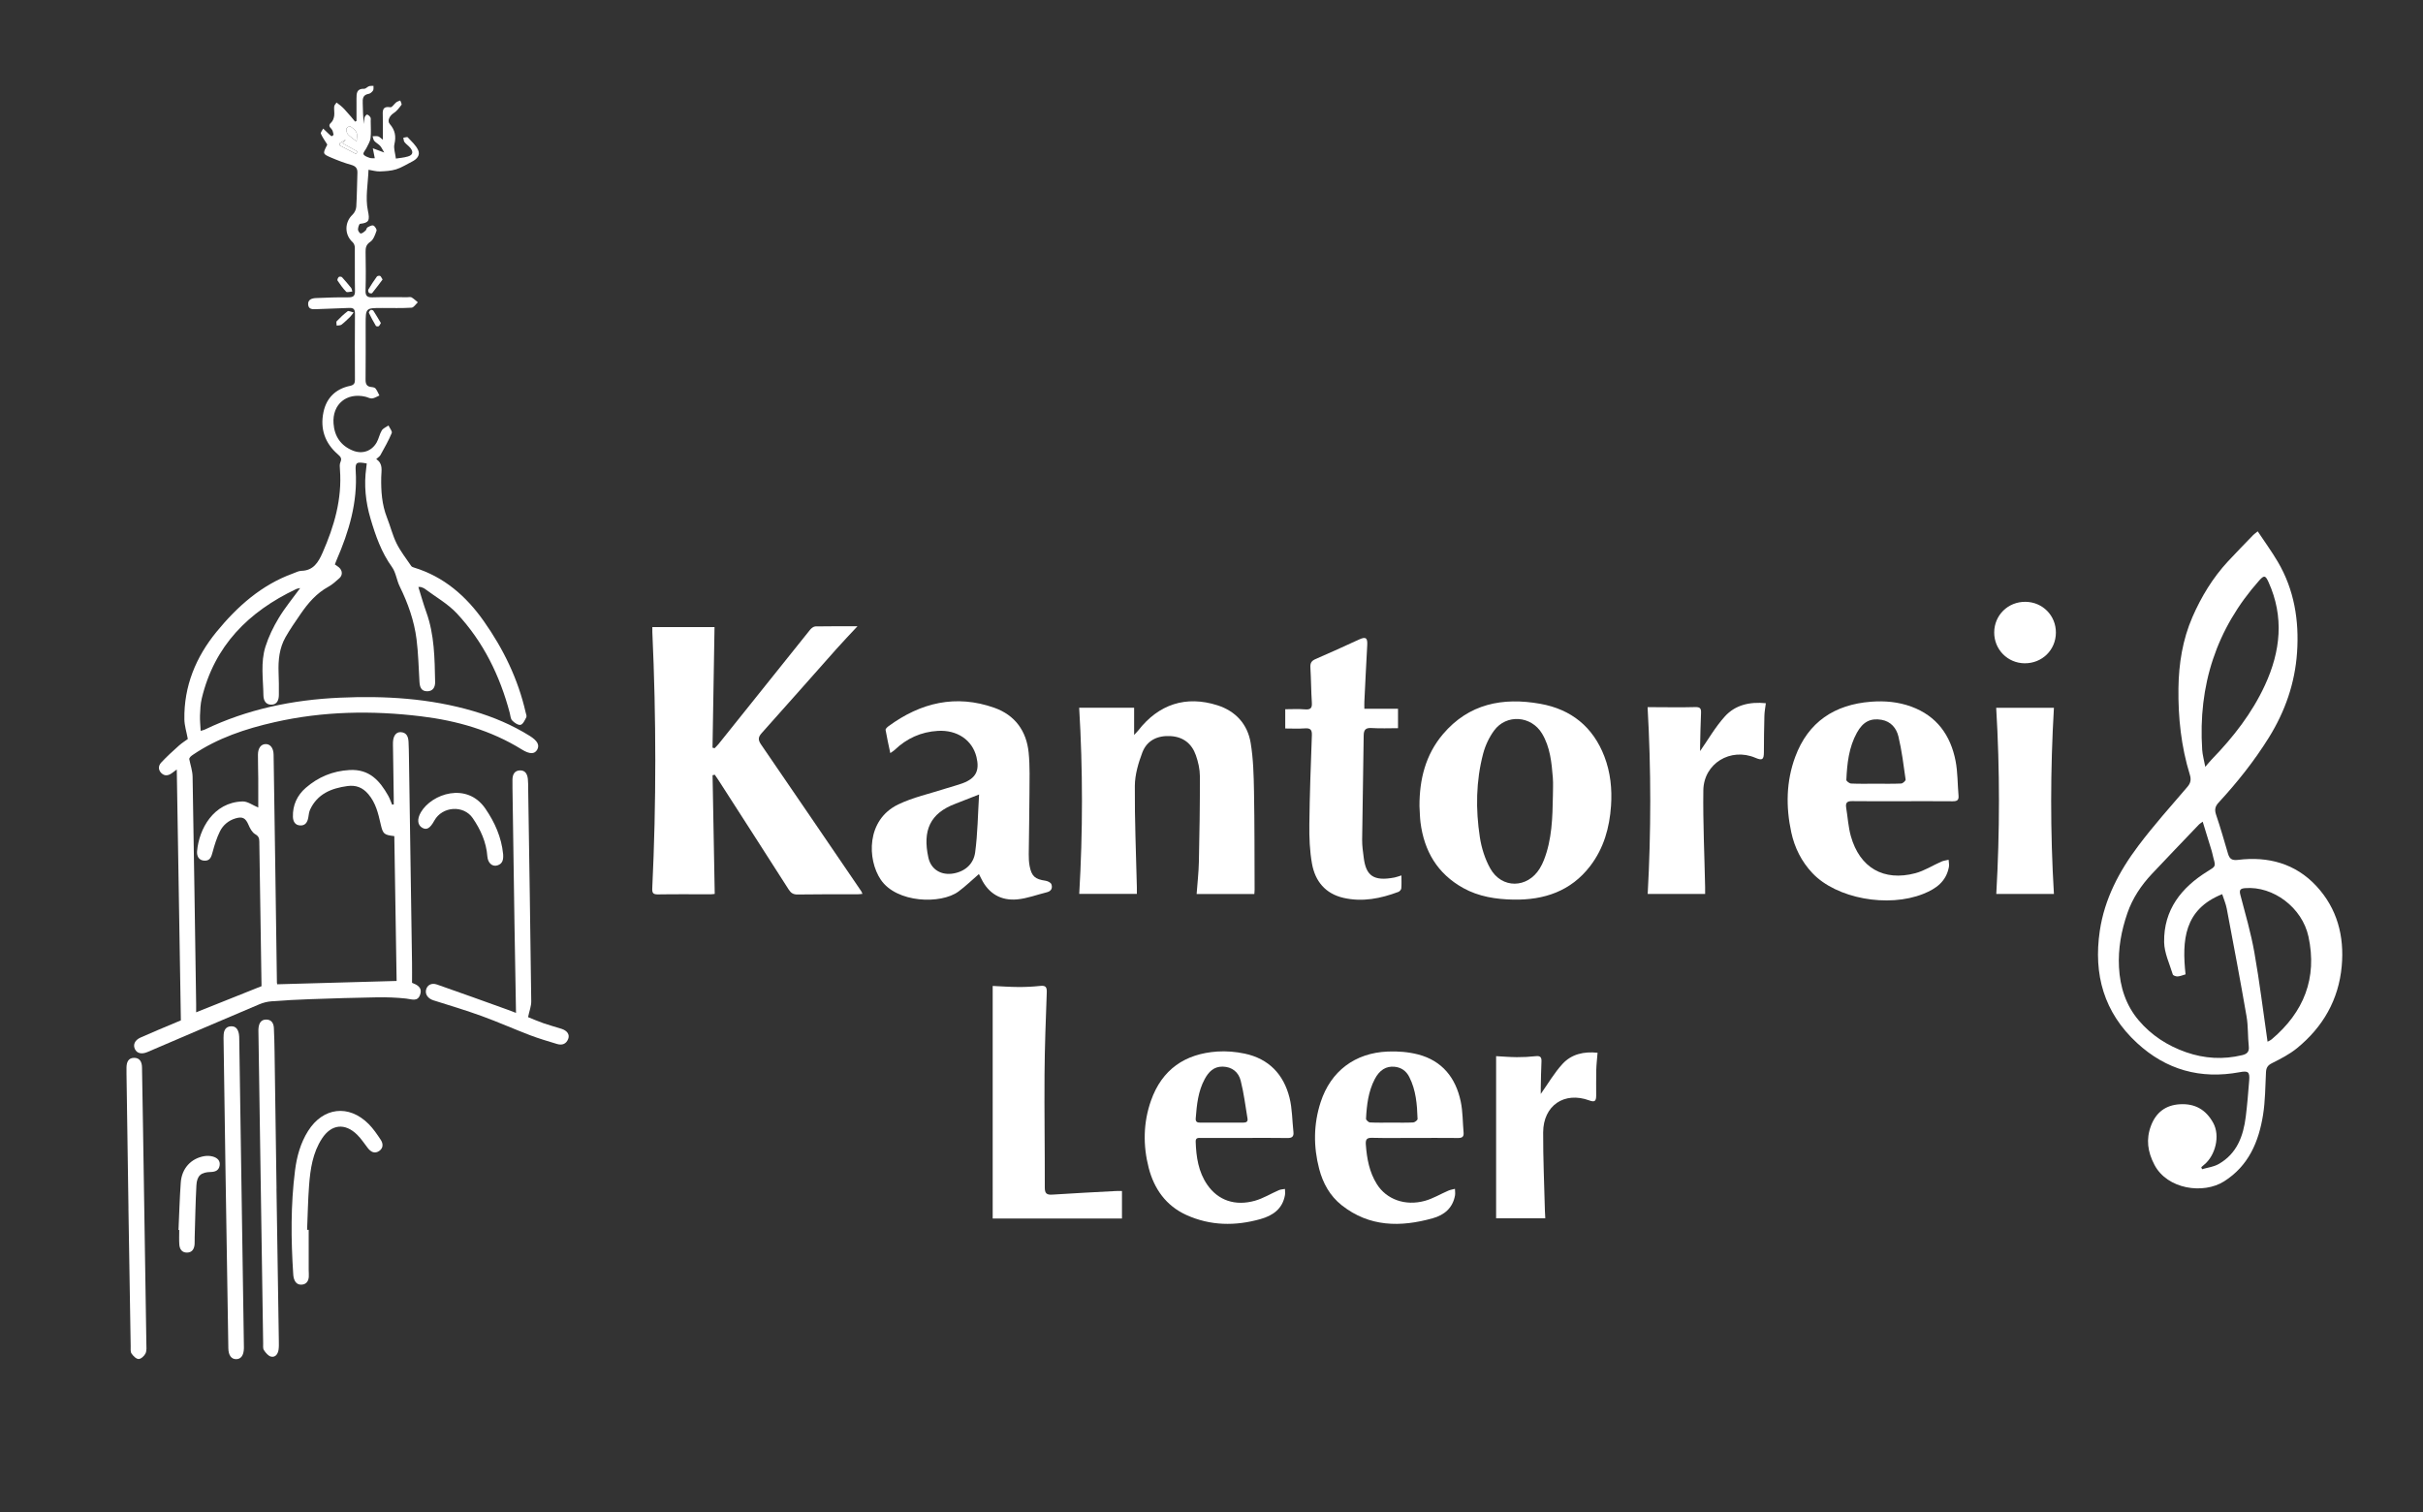 <?xml version="1.0" encoding="utf-8"?>
<!-- Generator: Adobe Illustrator 28.0.0, SVG Export Plug-In . SVG Version: 6.00 Build 0)  -->
<svg version="1.1" id="Layer_0_xA0_Bild_00000079485759684803789860000003922341573138695051_"
	 xmlns="http://www.w3.org/2000/svg" xmlns:xlink="http://www.w3.org/1999/xlink" x="0px" y="0px" viewBox="0 0 1929 1204"
	 style="enable-background:new 0 0 1929 1204;" xml:space="preserve">
<rect x="0" y="0" width="1929" height="1204" fill="#333333" stroke="none"/>
<style type="text/css">
	.st0{fill:#FFFFFF;}
</style>
<g>
	<g>
		<path class="st0" d="M205.61,642.85c0-7.52,0.04-15.3-0.01-23.09c-0.04-6.33-0.27-12.66-0.24-19c0.03-5.15,2.37-8.25,5.98-8.39
			c3.78-0.15,6.39,3.05,6.48,8.46c0.49,29.66,0.9,59.32,1.33,88.98c0.44,30.83,0.86,61.65,1.31,92.48c0.01,0.47,0.21,0.94,0.29,1.29
			c31.72-0.88,63.34-1.76,95.01-2.65c-0.61-38.26-1.23-76.83-1.84-115.3c-8.32-0.98-9.07-1.69-10.9-9.7
			c-1.93-8.44-3.85-16.71-9.78-23.7c-4.66-5.49-10-7.37-16.73-6.45c-12.75,1.74-23.83,6.23-29.66,18.81
			c-0.88,1.9-1.03,4.16-1.42,6.27c-0.67,3.63-2.28,6.47-6.43,6.27c-4.16-0.2-5.69-3.27-5.8-6.88c-0.29-9.24,3.44-17.16,10.17-23.01
			c9.88-8.58,21.4-13.49,34.91-14.23c15.77-0.87,23.99,8.43,30.77,20.41c1.27,2.25,2.09,4.76,3.12,7.15c0.43-0.05,0.87-0.1,1.3-0.15
			c0-1.7,0.02-3.39,0-5.09c-0.19-13.16-0.39-26.33-0.58-39.49c-0.02-1.67-0.1-3.34-0.03-5c0.22-5.16,2.58-8.24,6.31-7.97
			c4.73,0.34,5.86,3.81,6.07,7.75c0.21,3.99,0.27,7.99,0.33,11.99c0.83,54.66,1.65,109.31,2.45,163.97
			c0.08,5.12,0.01,10.25,0.01,15.83c3.71,1.47,8.37,3.42,6.5,9.24c-1.97,6.14-6.76,3.78-11.26,3.29c-7.58-0.82-15.27-1.1-22.9-0.98
			c-17.81,0.28-35.63,0.85-53.43,1.47c-10.31,0.36-20.61,0.92-30.89,1.71c-3.24,0.25-6.59,1.1-9.59,2.37
			c-29.72,12.58-59.39,25.3-89.06,38c-4.55,1.95-8.32,1.14-9.97-2.28c-1.66-3.45-0.2-7.15,4.39-9.22
			c9.41-4.24,18.98-8.12,28.49-12.15c1.65-0.7,3.31-1.39,3.69-1.55c-1.09-66.85-2.17-132.84-3.26-199.72
			c-1.88,1.4-2.88,2.17-3.9,2.9c-2.71,1.95-5.59,2.54-8.21,0.13c-2.81-2.6-2.67-6.01-0.31-8.54c4.41-4.74,9.22-9.12,14.05-13.43
			c2.58-2.3,5.57-4.16,7.16-5.33c-1.07-5.82-2.66-10.68-2.74-15.57c-0.44-26.51,9.13-49.65,25.65-69.83
			c16.54-20.2,35.74-37.3,60.87-46.41c2.19-0.79,4.42-2.04,6.65-2.08c9.62-0.2,13.55-6.96,16.79-14.3
			c9.3-21.1,15.67-42.85,13.9-66.3c-0.15-1.97-0.39-4.22,0.37-5.91c1.34-3,0.1-4.38-2.02-6.21c-10.39-8.94-14.25-20.45-11.46-33.69
			c2.37-11.27,9.72-18.44,21.09-20.83c3.22-0.68,3.97-2.06,3.95-5.02c-0.09-17.5-0.12-35,0.01-52.5c0.03-3.52-1.19-4.7-4.65-4.53
			c-8.64,0.44-17.3,0.55-25.94,0.97c-3.02,0.14-6.2,0.3-6.65-3.4c-0.51-4.24,2.96-5.29,6.25-5.43c8.48-0.37,16.98-0.66,25.47-0.58
			c3.95,0.04,5.65-0.86,5.55-5.23c-0.26-11.49,0-23-0.13-34.49c-0.02-1.43-0.72-3.27-1.76-4.2c-6.55-5.9-6.51-15.84-0.09-21.86
			c1.6-1.5,2.86-4.12,3-6.31c0.56-8.97,0.57-17.97,0.91-26.96c0.14-3.74-1.45-5.45-5.1-6.46c-5.42-1.5-10.73-3.56-15.91-5.77
			c-6.62-2.82-6.61-3.16-3.43-9.36c0.3-0.58,0.52-1.19,0.44-1.02c-1.97-3.22-3.91-5.79-5.1-8.66c-0.38-0.92,1.19-2.66,1.86-4.02
			c0.96,0.91,1.91,1.83,2.87,2.74c1.21,1.14,2.36,2.34,3.69,3.33c0.19,0.14,1.77-0.94,1.7-1.23c-0.36-1.57-0.64-3.46-1.67-4.52
			c-1.89-1.93-2.45-3.13-0.13-5.25c1.3-1.19,2.02-3.4,2.29-5.24c0.34-2.42-0.24-4.96,0-7.41c0.11-1.1,1.22-2.1,1.88-3.15
			c0.94,0.71,1.92,1.38,2.82,2.14c1.08,0.91,2.18,1.82,3.14,2.85c1.94,2.09,3.8,4.25,5.67,6.4c1.07,1.24,2.09,2.53,3.13,3.79
			c0.38-0.17,0.76-0.35,1.13-0.52c0-5.91,0.03-11.82-0.01-17.73c-0.03-4.26,0.13-8.14,6.12-7.9c1.25,0.05,2.5-1.56,3.87-2.04
			c1.08-0.37,2.35-0.18,3.53-0.24c-0.08,1.23,0.25,2.73-0.33,3.63c-0.76,1.18-2.15,2.46-3.45,2.68c-4.67,0.8-4.96,3.8-4.78,7.64
			c0.26,5.45,0.06,10.91,1.08,16.39c0.1-1.76-0.01-3.57,0.4-5.25c0.23-0.92,1.56-2.41,1.99-2.29c1.04,0.3,2.09,1.27,2.66,2.25
			c0.45,0.77,0.22,1.95,0.22,2.95c0.01,4.56,0.38,9.16-0.14,13.66c-0.3,2.61-1.96,5.08-3.12,7.56c-0.83,1.78-2.91,3.83-2.48,5.12
			c0.46,1.4,3.09,2.29,4.94,2.95c1.34,0.48,2.94,0.22,4.04,0.28c-0.53-2.71-1.04-5.31-1.56-7.91c2.47,0.92,4.93,1.83,9.09,3.38
			c-1.52-2.52-2.2-4.17-3.33-5.39c-1.34-1.44-3.26-2.35-4.55-3.82c-0.82-0.93-0.96-2.47-1.41-3.73c1.48-0.01,3.02-0.29,4.42,0.04
			c1.03,0.25,1.88,1.29,3.76,2.68c0-6.64,0.11-12.48-0.03-18.31c-0.1-4.36-0.72-8.58,6.14-7.53c1.28,0.19,2.93-2.65,4.55-3.9
			c0.92-0.7,2.14-1,3.22-1.48c0.36,1.18,1.41,2.86,0.97,3.45c-1.81,2.43-3.74,5.05-6.24,6.63c-3.02,1.9-5.4,5.97-3.11,8.6
			c4.26,4.89,5.18,9.84,3.73,16.1c-0.77,3.31,0.64,7.12,1.16,11.47c2.55-0.42,6.2-0.65,9.62-1.68c3.9-1.17,4.46-3.59,1.87-6.82
			c-1.34-1.67-3.27-2.87-4.6-4.55c-0.7-0.88-0.68-2.33-0.98-3.53c1.22-0.13,3.05-0.85,3.56-0.31c3,3.2,6.5,6.32,8.26,10.18
			c1.82,4.01-1.02,7.23-4.87,9.13c-4.2,2.08-8.21,4.75-12.63,6.13c-4.15,1.3-8.72,1.51-13.12,1.68c-2.74,0.1-5.52-0.78-8.9-1.32
			c-0.38,11.16-2.66,22.3-0.5,32.5c1.63,7.72,1.03,9.77-6.21,10.53c-0.76,0.08-1.67,2.99-1.67,4.59c0,1.11,1.55,3.19,2.24,3.12
			c1.35-0.14,2.69-1.34,3.81-2.35c0.7-0.63,0.77-2.1,1.5-2.51c1.45-0.81,3.48-1.95,4.68-1.47c1.26,0.5,2.89,3.1,2.53,4.14
			c-1.11,3.17-2.4,7.07-4.92,8.77c-3.42,2.31-3.84,4.76-3.79,8.24c0.15,10.16,0.29,20.34-0.04,30.49c-0.15,4.57,1.44,5.65,5.72,5.51
			c9.16-0.3,18.33-0.09,27.49-0.09c1.17,0,2.57-0.38,3.45,0.13c1.8,1.05,3.33,2.58,4.97,3.91c-1.66,1.5-3.24,4.18-4.99,4.29
			c-7.8,0.48-15.65,0.24-23.48,0.24c-13.07,0-13.07,0-13.07,12.92c0,14.67,0.1,29.33-0.07,44c-0.04,3.65,0.93,5.7,4.77,6.02
			c1.12,0.09,2.61,0.43,3.21,1.2c1.27,1.65,2.06,3.67,3.04,5.53c-1.94,0.83-3.82,2.11-5.83,2.33c-1.69,0.19-3.49-0.94-5.27-1.36
			c-15.02-3.55-26.53,5.98-25.43,21.33c0.73,10.13,5.73,17.63,15.33,21.53c7.51,3.05,14.96,0.57,18.99-6.42
			c1.72-2.99,2.29-6.66,4.09-9.59c1.07-1.75,3.51-2.66,5.34-3.95c0.94,2.04,3.17,4.63,2.58,6.03c-2.52,6.04-5.81,11.76-8.97,17.51
			c-0.6,1.1-1.88,1.84-3.38,3.24c5.65,3.62,4.09,8.99,3.99,14.27c-0.22,11,0.48,21.93,4.62,32.38c2.69,6.79,4.4,14.02,7.63,20.51
			c3.15,6.34,7.65,12.02,11.64,17.93c0.4,0.6,1.33,0.96,2.08,1.19c23.89,7.26,41.58,22.7,55.66,42.67
			c15.61,22.13,27.3,46.12,33.35,72.67c0.29,1.29,1.01,2.92,0.53,3.87c-1.17,2.3-2.64,5.59-4.55,6.04
			c-1.92,0.45-4.97-1.65-6.69-3.44c-1.33-1.38-1.41-4-1.96-6.09c-7.85-29.64-21.07-56.6-42.02-79.08
			c-7.23-7.76-16.95-13.22-25.58-19.67c-0.91-0.68-2.09-1.03-3.18-1.43c-0.41-0.15-0.93-0.02-1.96-0.02
			c2.13,6.81,3.96,13.48,6.3,19.96c6.53,18.06,6.65,36.9,7.04,55.7c0.08,3.96-1.68,7.41-6.4,7.36c-4.79-0.05-5.83-3.5-6.07-7.55
			c-0.68-11.29-0.91-22.65-2.33-33.85c-1.87-14.78-6.85-28.72-13.42-42.12c-2.43-4.95-3-11.04-6.13-15.38
			c-8.46-11.74-13.09-25.02-17.09-38.57c-3.89-13.19-5.34-26.75-3.38-40.51c0.16-1.13,0.25-2.26,0.38-3.38
			c-8.09-1.5-9.23-1.01-8.8,5.85c1.59,25.18-5.38,48.43-15.25,71.11c-0.46,1.05-0.84,2.13-1.34,3.42c1.16,0.82,2.28,1.49,3.25,2.33
			c2.9,2.52,3.1,6.22,0.28,8.7c-2.73,2.4-5.47,4.97-8.63,6.69c-9.51,5.19-16.26,13.08-22.22,21.78
			c-4.13,6.02-8.32,12.02-11.92,18.35c-4.93,8.65-5.91,18.25-5.56,28.06c0.22,5.99,0.31,12,0.23,17.99
			c-0.05,3.95-1.33,7.7-5.98,7.74c-4.52,0.04-6.26-3.42-6.32-7.49c-0.18-12.96-2.36-26.15,1.64-38.76
			c2.52-7.96,6.29-15.69,10.62-22.85c4.96-8.21,11.16-15.66,17.01-23.71c-1.15,0.27-2.28,0.34-3.24,0.79
			c-37.89,17.96-65.13,45.17-75.13,87.14c-1.03,4.33-1.23,8.91-1.39,13.39c-0.14,3.95,0.31,7.93,0.52,12.32
			c1.37-0.41,2.32-0.56,3.14-0.95c34.05-16.35,70.24-23.78,107.72-25.45c35.98-1.6,71.65,0.5,106.44,10.74
			c15.73,4.63,30.74,10.97,44.69,19.68c6.11,3.82,8.01,7.3,5.94,10.97c-2.09,3.71-6.06,3.68-12.27-0.17
			c-24.57-15.23-51.69-22.92-80.07-26.38c-39.15-4.77-78.19-4.1-116.8,4.67c-23.01,5.22-45.27,12.59-65.05,26.01
			c-1.49,1.01-2.87,2.19-2.8,3.42c0.92,4.65,2.56,9.28,2.64,13.94c1.07,60.32,1.93,120.64,2.83,180.96c0.03,1.97,0,3.94,0,6.62
			c17.9-7.15,35.08-14.02,52.05-20.8c-0.6-38.87-1.21-77-1.76-115.14c-0.04-2.64-0.53-4.28-3.28-5.85c-2.4-1.37-4.1-4.57-5.28-7.33
			c-2.35-5.5-4.75-6.95-10.45-5.23c-5.58,1.68-9.86,5.32-12.34,10.32c-2.55,5.15-4.29,10.77-5.8,16.34
			c-0.99,3.66-1.89,7.08-6.32,6.99c-4.68-0.09-6.43-3.64-6.08-7.59c1.55-17.55,12.93-38.9,36.24-39.57
			C197.12,637.91,201.2,641.06,205.61,642.85z M270.47,114.03c-0.01,0.58-0.01,1.15-0.02,1.73c4.29,2.25,8.58,4.5,12.87,6.75
			c0.46-0.61,0.91-1.22,1.37-1.82c-3.97-2.2-7.95-4.4-11.92-6.6c0.84-1.01,1.68-2.02,2.52-3.03
			C273.69,112.05,272.08,113.04,270.47,114.03z M283.96,112.58c0-2.71,0.67-5.29-0.18-7.18c-0.92-2.03-3.16-3.57-5.1-4.93
			c-0.37-0.26-2.79,1.18-2.89,2.01c-0.18,1.46,0.27,3.44,1.23,4.5C278.79,108.93,281.12,110.36,283.96,112.58z"/>
		<path class="st0" d="M1797.41,423c5.51,8.29,11.17,16.03,16.01,24.26c13.12,22.28,17.03,46.78,15.31,72.13
			c-1.65,24.43-9.49,46.99-22.52,67.9c-11.59,18.6-25.12,35.6-39.93,51.64c-2.83,3.06-3.35,5.75-1.98,9.76
			c3.48,10.21,6.4,20.62,9.48,30.97c1.22,4.12,3.15,5.48,7.99,4.88c23.98-2.95,45.72,2.91,62.38,20.88
			c16.49,17.78,22.34,39.79,20.14,63.79c-2.45,26.78-14.96,48.37-35.54,65.2c-5.98,4.89-13.1,8.52-20.06,12.02
			c-3.42,1.72-4.52,3.69-4.7,7.22c-0.57,11.3-0.55,22.71-2.32,33.84c-3.43,21.47-11.49,40.6-30.99,52.97
			c-16.48,10.45-45.24,6.43-55.5-13.17c-5.41-10.33-6.81-20.29-2.73-31.1c4-10.58,11.62-16.41,22.92-17.09
			c11.95-0.72,20.75,4.15,26.61,14.82c5.82,10.6,1.48,26.13-7.04,33.15c-0.83,0.68-1.63,1.4-2.45,2.1c0.2,0.55,0.39,1.1,0.59,1.64
			c4.4-1.31,9.23-1.86,13.13-4.06c14.6-8.21,19.76-22.24,21.7-37.82c1.19-9.56,1.96-19.17,2.72-28.77c0.55-6.91-0.8-7.85-7.65-6.58
			c-31.07,5.75-58.41-1.79-81.7-23.3c-26.3-24.29-34.75-54.49-29.59-89.27c3.78-25.43,15.45-47.41,30.55-67.51
			c12.28-16.34,25.96-31.64,39.28-47.18c2.71-3.16,2.94-6.06,1.85-9.59c-6.92-22.47-9.37-45.6-9.06-68.96
			c0.26-19.41,3.33-38.61,11.1-56.47c7.03-16.18,16.21-31.32,28.32-44.39c6.56-7.08,13.33-13.96,20.03-20.91
			C1794.55,425.19,1795.5,424.55,1797.41,423z M1753.61,654.12c-1.67,1.27-2.4,1.68-2.96,2.26c-12.54,13.12-25.12,26.19-37.55,39.41
			c-8.51,9.06-15.35,19.31-19.43,31.1c-4.82,13.94-7.49,28.31-6.7,43.15c0.83,15.69,5.43,30.16,15.67,42.23
			c10.1,11.92,22.9,20.21,37.68,25.38c14.68,5.13,29.58,6,44.73,2.35c3.69-0.89,5.73-2.53,5.25-6.93
			c-0.86-7.93-0.41-16.05-1.76-23.87c-4.95-28.65-10.36-57.21-15.76-85.78c-0.72-3.82-2.33-7.48-3.64-11.58
			c-30.55,12.2-32.04,36.96-29.18,63.83c-2.17,0.62-4.21,1.53-6.29,1.67c-1.3,0.09-3.6-0.71-3.87-1.6
			c-2.6-8.52-6.75-17.11-6.89-25.73c-0.4-25.61,13.63-43.38,34.55-56.34c6.46-4.01,6.63-3.72,4.67-10.74
			c-0.49-1.76-0.77-3.59-1.3-5.34C1758.53,670.03,1756.19,662.49,1753.61,654.12z M1755.66,610.46c2.59-2.97,3.9-4.63,5.36-6.13
			c17.03-17.54,31.93-36.7,42.2-58.98c12.37-26.81,15.37-54.21,2.78-81.99c-2.45-5.41-3.52-5.59-7.44-1.18
			c-34.21,38.48-48.69,83.62-45.35,134.72C1753.48,601.01,1754.66,605.04,1755.66,610.46z M1805.25,829.29
			c0.89-0.51,2.26-1.04,3.32-1.93c25.54-21.58,36.38-48.65,29.25-81.72c-5-23.21-28.16-40.38-50.4-38.6
			c-3.63,0.29-4.91,1.23-3.84,5.29c4.01,15.23,8.42,30.43,11.17,45.91C1798.89,781.58,1801.75,805.15,1805.25,829.29z"/>
		<path class="st0" d="M682.64,498.58c-6.24,6.72-11.52,12.19-16.57,17.87c-19.93,22.4-39.72,44.93-59.74,67.24
			c-2.94,3.28-2.8,5.55-0.43,9c26.67,38.86,53.19,77.82,79.74,116.76c0.34,0.5,0.52,1.12,0.98,2.15c-1.47,0.14-2.54,0.32-3.61,0.32
			c-15.99,0.04-31.98-0.08-47.97,0.18c-3.54,0.06-5.38-1.18-7.18-4c-18.56-29.06-37.23-58.04-55.88-87.04
			c-0.94-1.46-1.95-2.87-2.93-4.3c-0.59,0.13-1.17,0.26-1.76,0.39c0.57,31.33,1.14,62.65,1.72,94.48c-0.66,0.07-1.92,0.31-3.18,0.31
			c-13.99,0.02-27.98-0.15-41.97,0.09c-3.93,0.07-4.75-1.17-4.58-4.85c3.25-67.94,3.16-135.89,0.07-203.84
			c-0.06-1.3-0.01-2.61-0.01-4.12c16.79,0,33.3,0,49.51,0c-0.53,31.8-1.06,63.91-1.6,96.01c0.56,0.14,1.12,0.28,1.67,0.42
			c1.08-1.13,2.25-2.19,3.22-3.41c24.25-30.29,48.47-60.62,72.78-90.87c1.01-1.26,2.8-2.65,4.26-2.68
			C659.79,498.48,670.4,498.58,682.64,498.58z"/>
		<path class="st0" d="M998.6,711.72c-15.53,0-30.46,0-45.94,0c0.63-8.66,1.61-17.05,1.79-25.46c0.5-22.81,0.88-45.62,0.8-68.44
			c-0.02-5.53-1.35-11.28-3.19-16.54c-3.24-9.29-10.04-14.68-20.15-15.27c-10.39-0.6-18.82,3.39-22.5,13.1
			c-3.19,8.42-5.88,17.64-5.94,26.52c-0.2,26.96,0.98,53.92,1.61,80.89c0.04,1.61,0,3.22,0,5.11c-15.29,0-30.21,0-45.88,0
			c2.9-49.45,2.92-98.89-0.05-148.22c14.86,0,29.09,0,43.75,0c0,6.66,0,13.55,0,21.67c1.56-1.68,2.53-2.58,3.34-3.62
			c16.2-20.82,37.94-27.97,63-19.98c14.5,4.62,23.95,15.02,26.43,29.88c2.13,12.7,2.43,25.79,2.67,38.72
			c0.48,25.96,0.37,51.94,0.48,77.91C998.84,709.09,998.7,710.21,998.6,711.72z"/>
		<path class="st0" d="M1130.07,641.69c-0.05-21.12,4.79-40.81,18.66-57.19c20.58-24.29,47.59-29.54,77.48-24.22
			c24.73,4.4,42.05,18.42,51.09,41.99c4.83,12.61,6.2,25.86,5.27,39.3c-1.2,17.45-5.79,33.8-16.6,47.89
			c-15.43,20.11-36.8,27.16-61.13,26.71c-13.88-0.26-27.59-2.35-40-9.25c-20.5-11.41-31.06-29.39-33.96-52.28
			c-0.23-1.82-0.34-3.65-0.45-5.48C1130.28,646.68,1130.18,644.18,1130.07,641.69z M1236.3,633.54c0-4.83,0.33-9.69-0.06-14.49
			c-0.99-12.13-2.12-24.28-8.6-35.08c-8.58-14.28-28.45-15.74-38.24-2.27c-3.92,5.39-6.96,11.88-8.65,18.33
			c-5.73,21.88-6.01,44.24-2.61,66.46c1.31,8.54,4.07,17.34,8.27,24.85c9.13,16.36,29.63,16.03,39.42,0.04
			c1.3-2.12,2.4-4.39,3.31-6.7C1235.6,668.22,1235.98,650.86,1236.3,633.54z"/>
		<path class="st0" d="M779.33,695.83c-5.7,4.91-10.7,9.8-16.28,13.91c-13.99,10.32-49.26,9.2-61.85-9.43
			c-10.83-16.03-11.66-47.57,13.84-59.87c11.86-5.72,25.1-8.56,37.73-12.66c4.59-1.49,9.31-2.63,13.82-4.33
			c10.37-3.92,13.43-10.03,10.78-20.85c-3.29-13.4-15.3-21.67-30.78-20.75c-13.28,0.79-24.79,5.96-34.4,15.24
			c-0.67,0.65-1.53,1.12-3.41,2.47c-1.4-6.66-2.75-12.52-3.75-18.45c-0.14-0.84,1.29-2.22,2.29-2.95
			c25.67-18.83,53.65-25.55,84.32-14.68c16.41,5.82,25.55,18.46,27.27,35.6c1.11,11.06,0.68,22.29,0.65,33.44
			c-0.05,15.83-0.42,31.65-0.56,47.48c-0.03,3.15,0.1,6.36,0.69,9.44c1.57,8.22,4.38,10.52,12.6,11.7c1.74,0.25,4.23,1.44,4.73,2.8
			c1.07,2.89,0.03,5.51-3.55,6.38c-7.88,1.92-15.65,4.94-23.64,5.68c-12.99,1.2-22.87-4.6-28.69-16.61
			C780.56,698.23,779.96,697.09,779.33,695.83z M779.47,632.48c-7.57,2.97-13.27,5.28-19.02,7.45
			c-20.04,7.57-26.07,21.22-21.36,42.76c2.12,9.67,10.41,14.43,20.18,12.64c9.42-1.73,15.88-7.84,17.07-16.75
			C778.34,663.69,778.48,648.57,779.47,632.48z"/>
		<path class="st0" d="M1514.54,637.84c-13.33,0-26.66,0.12-39.98-0.07c-4.05-0.06-5.43,1.34-4.78,5.27
			c1.26,7.53,1.66,15.29,3.71,22.59c7.08,25.17,26.08,36.2,51.3,29.54c7.24-1.91,13.84-6.21,20.8-9.26
			c1.78-0.78,3.82-0.99,5.74-1.46c0.1,1.92,0.59,3.9,0.24,5.74c-2.18,11.54-10.06,17.29-20.49,21.45
			c-27.94,11.14-69.06,3.75-88.2-16.58c-8.65-9.19-14.15-20.15-16.81-32.43c-4.39-20.28-4.09-40.54,3.14-60.08
			c10.29-27.81,31.29-41.68,60.41-43.92c10.9-0.84,21.7,0.13,32.01,3.91c20.2,7.39,31.23,22.72,35.23,43.15
			c1.77,9.07,1.55,18.53,2.37,27.8c0.33,3.71-1.44,4.43-4.71,4.4C1541.19,637.76,1527.86,637.84,1514.54,637.84z M1493.15,623.91
			c6.82,0,13.65,0.17,20.45-0.15c1.27-0.06,3.63-2.23,3.5-3.15c-1.62-11.48-3.03-23.04-5.72-34.29
			c-1.56-6.54-5.93-11.99-13.44-13.29c-8.78-1.52-14.81,1.58-19.61,10.26c-6.46,11.68-7.84,24.59-8.41,37.6
			c-0.04,0.95,2.42,2.81,3.79,2.88C1480.17,624.08,1486.67,623.91,1493.15,623.91z"/>
		<path class="st0" d="M1086.19,564.25c9.31,0,17.91,0,26.8,0c0,5.24,0,10.13,0,15.45c-7.06,0-14.01,0.33-20.92-0.11
			c-4.85-0.31-6.36,1.32-6.41,6.06c-0.3,27.65-0.92,55.29-1.23,82.94c-0.05,4.8,0.68,9.63,1.3,14.42
			c1.78,13.71,7.37,18.87,24.46,15.56c1.57-0.31,3.09-0.91,5.52-1.65c0,3.84,0.19,7.1-0.11,10.32c-0.09,1.02-1.31,2.41-2.33,2.79
			c-14.1,5.28-28.52,8.19-43.55,4.78c-14.54-3.3-22.7-13.26-25.21-27.22c-1.84-10.23-2.23-20.86-2.11-31.29
			c0.26-23.65,1.14-47.3,2.01-70.95c0.17-4.51-1.25-5.83-5.63-5.5c-5.09,0.38-10.24,0.09-15.57,0.09c0-5.37,0-10.26,0-15.33
			c5.26,0,10.4-0.34,15.47,0.1c4.3,0.37,6.04-0.61,5.72-5.28c-0.62-9.3-0.6-18.65-1.17-27.96c-0.21-3.5,0.73-5.35,4.11-6.8
			c11.63-4.98,23.11-10.32,34.63-15.56c5.42-2.47,6.84-1.41,6.51,4.54c-0.84,14.97-1.54,29.94-2.28,44.91
			C1086.12,560.34,1086.19,562.12,1086.19,564.25z"/>
		<path class="st0" d="M790.3,784.9c6.76,0.3,13.56,0.82,20.36,0.85c5.82,0.03,11.67-0.24,17.45-0.87c4.28-0.46,5.4,0.86,5.24,5.12
			c-0.79,21.8-1.63,43.62-1.78,65.43c-0.21,29.98,0.29,59.96,0.21,89.95c-0.01,4.77,1.56,5.94,6.03,5.65
			c16.78-1.11,33.57-1.94,50.37-2.85c1.62-0.09,3.25-0.01,5.04-0.01c0,7.29,0,14.36,0,21.87c-34.31,0-68.66,0-102.92,0
			C790.3,908.42,790.3,846.94,790.3,784.9z"/>
		<path class="st0" d="M990.45,905.9c-11.33,0-22.66-0.02-34,0.01c-2.08,0.01-4.66-0.53-4.55,2.94c0.39,12.14,2.15,24.02,9.2,34.27
			c8.6,12.5,22.15,17.23,38.01,12.77c6.61-1.86,12.66-5.65,19.03-8.41c1.48-0.64,3.22-0.66,4.84-0.97c0.01,1.66,0.28,3.36-0.01,4.96
			c-1.95,10.92-9.6,16.25-19.43,19.02c-20.04,5.65-39.94,5.43-59.1-3.27c-16.12-7.32-25.61-20.76-29.92-37.4
			c-4.63-17.9-4.4-36.08,1.83-53.7c8.75-24.74,27.05-37.25,52.76-39c7.21-0.49,14.72,0.17,21.81,1.66
			c19.16,4.04,31.01,16.47,35.68,35.09c2.2,8.77,2.11,18.12,3.12,27.2c0.41,3.67-1.01,4.97-4.78,4.9
			C1013.45,905.77,1001.95,905.9,990.45,905.9z M972.5,893.7c5.65,0,11.3-0.03,16.95,0.02c2.27,0.02,4.19-0.42,3.72-3.24
			c-1.69-10.11-2.92-20.35-5.45-30.25c-1.71-6.68-6.79-10.95-14.3-11.1c-7.13-0.14-11.24,4.23-14.32,9.9
			c-5.29,9.76-6.34,20.52-7.17,31.32c-0.21,2.77,1.25,3.39,3.62,3.37C961.2,893.66,966.85,893.7,972.5,893.7z"/>
		<path class="st0" d="M1125.82,905.9c-11.16,0-22.33,0.18-33.48-0.09c-4.37-0.11-5.26,1.4-4.96,5.51
			c0.82,11.08,2.77,21.78,8.76,31.34c7.63,12.18,22.56,17.66,38.29,13.31c6.46-1.79,12.4-5.42,18.63-8.1
			c1.65-0.71,3.5-0.98,5.26-1.45c0.03,1.78,0.35,3.62,0.04,5.33c-1.84,9.97-8.51,15.52-17.73,18.1
			c-25.66,7.18-50.46,7.05-72.52-10.41c-9.3-7.36-14.92-17.53-17.88-28.86c-4.65-17.78-4.53-35.69,1.19-53.23
			c8.01-24.53,27.2-39.13,53.34-40.22c8.04-0.34,16.45,0.3,24.21,2.31c19.17,4.98,29.97,18.58,33.94,37.44
			c1.7,8.07,1.54,16.52,2.29,24.8c0.3,3.33-1.23,4.3-4.39,4.27C1149.14,905.83,1137.48,905.9,1125.82,905.9z M1108.13,893.71
			c5.66,0,11.32,0.17,16.97-0.13c1.25-0.07,3.48-1.82,3.45-2.74c-0.38-11.5-1.23-22.97-6.6-33.48c-2.43-4.75-6.28-7.6-11.76-8.12
			c-6.64-0.63-11.94,2.55-15.78,9.96c-5.1,9.84-6.33,20.59-6.89,31.42c-0.05,0.97,2,2.89,3.14,2.95
			C1096.47,893.88,1102.31,893.71,1108.13,893.71z"/>
		<path class="st0" d="M1357.49,711.69c-15.21,0-30.14,0-45.73,0c2.73-49.44,2.76-98.89-0.08-148.72c1.62,0,2.73,0,3.85,0
			c11.3,0.02,22.62,0.26,33.91-0.06c3.88-0.11,4.97,0.91,4.79,4.63c-0.41,8.81-0.52,17.64-0.74,26.47
			c-0.04,1.59-0.01,3.18-0.01,3.93c6.37-9.08,12.12-19.19,19.74-27.61c8.22-9.08,19.68-11.8,32.61-10.51
			c-0.42,3.51-1.07,6.71-1.15,9.94c-0.26,9.65-0.38,19.31-0.4,28.96c-0.01,6.02-1.24,6.93-6.78,4.57
			c-19.7-8.41-41.15,4.43-41.43,25.93c-0.34,25.62,0.89,51.26,1.42,76.89C1357.52,707.87,1357.49,709.64,1357.49,711.69z"/>
		<path class="st0" d="M1589.21,563.46c15.54,0,30.44,0,45.96,0c-2.87,49.27-2.97,98.58,0,148.2c-15.39,0-30.31,0-45.89,0
			C1592.1,662.32,1592.17,613,1589.21,563.46z"/>
		<path class="st0" d="M1191.09,840.8c5.33,0.28,10.94,0.77,16.55,0.8c4.99,0.03,10.01-0.23,14.97-0.78c3.6-0.4,4.77,0.76,4.59,4.31
			c-0.35,6.99-0.41,13.99-0.56,20.99c-0.04,1.8-0.01,3.6-0.01,4.78c5.64-7.93,10.68-16.72,17.38-23.99
			c7.08-7.68,16.92-9.99,27.84-8.82c-0.38,4.82-0.91,9.24-1.03,13.67c-0.17,6.83-0.04,13.66-0.07,20.49
			c-0.02,4.46-1.29,5.34-5.45,3.8c-19.88-7.33-36.68,3.96-36.76,25.45c-0.08,20.82,0.88,41.64,1.39,62.46
			c0.04,1.81,0.18,3.61,0.3,5.87c-13.39,0-26.42,0-39.15,0C1191.09,927.05,1191.09,884.34,1191.09,840.8z"/>
		<path class="st0" d="M420.4,809.74c3.2,1.28,7.71,3.25,12.34,4.87c4.7,1.65,9.54,2.92,14.3,4.43c4.54,1.45,6.67,4.55,5.31,8.06
			c-1.62,4.16-4.98,5.21-8.99,3.98c-7.16-2.18-14.37-4.28-21.35-6.94c-12.89-4.92-25.51-10.55-38.48-15.26
			c-12.64-4.59-25.55-8.46-38.39-12.5c-4.29-1.35-6.83-4.62-5.95-8.41c0.86-3.71,4.27-5.74,8.67-4.21
			c18.68,6.49,37.27,13.25,55.89,19.93c2.4,0.86,4.78,1.8,7.05,2.67c-0.41-23.94-0.85-47.19-1.21-70.44
			c-0.56-36.14-1.07-72.27-1.59-108.41c-0.03-2.33-0.08-4.66-0.02-6.99c0.11-3.93,1.64-7.08,5.96-7.21
			c4.39-0.13,5.92,3.15,6.31,6.94c0.26,2.48,0.21,4.99,0.24,7.49c0.86,56.45,1.76,112.9,2.44,169.35
			C422.99,800.93,421.44,804.78,420.4,809.74z"/>
		<path class="st0" d="M220.11,946.28c0.63,40.47,1.27,80.95,1.88,121.42c0.04,2.33,0.1,4.69-0.25,6.97
			c-0.51,3.3-2.57,6.09-5.96,5.31c-2.21-0.51-4.28-3.04-5.68-5.14c-0.89-1.33-0.57-3.55-0.6-5.38
			c-1.27-82.62-2.52-165.23-3.76-247.85c-0.02-1-0.05-2.01,0.05-3c0.38-3.85,1.84-7,6.27-6.94c4.11,0.06,5.79,3,5.97,6.68
			c0.32,6.32,0.46,12.65,0.55,18.98c0.54,36.31,1.05,72.62,1.57,108.93C220.13,946.28,220.12,946.28,220.11,946.28z"/>
		<path class="st0" d="M179.48,929.21c-0.3-20.25-0.89-60.22-1.47-100.18c-0.03-1.83-0.09-3.67,0.05-5.49
			c0.27-3.51,1.82-6.23,5.62-6.5c4.16-0.3,5.86,2.52,6.52,6.14c0.24,1.3,0.25,2.65,0.27,3.98c1.24,81.59,2.47,163.18,3.7,244.77
			c0.01,0.5,0.01,1,0,1.5c-0.13,5.56-2.36,8.63-6.24,8.58c-3.82-0.05-6.06-3.08-6.15-8.7C181.1,1031.85,180.45,990.39,179.48,929.21
			z"/>
		<path class="st0" d="M102.28,961.71c-0.52-35.65-1.05-71.3-1.57-106.96c-0.02-1.67-0.04-3.33,0-5c0.08-4.08,1.4-7.57,6.06-7.61
			c4.61-0.03,6.2,3.44,6.28,7.48c0.34,16.49,0.57,32.98,0.83,49.48c0.89,56.81,1.79,113.62,2.64,170.43
			c0.04,2.65,0.4,5.62-0.64,7.86c-0.94,2.03-3.59,4.48-5.5,4.5c-1.93,0.02-4.36-2.42-5.68-4.38c-0.97-1.45-0.64-3.86-0.67-5.85
			c-0.61-36.65-1.19-73.3-1.78-109.95C102.26,961.71,102.27,961.71,102.28,961.71z"/>
		<path class="st0" d="M245.75,979.04c0,10.66-0.01,21.31,0.01,31.97c0,1.83,0.21,3.67,0.08,5.49c-0.25,3.35-1.9,5.84-5.4,6.18
			c-3.81,0.37-5.76-2.04-6.61-5.48c-0.24-0.96-0.32-1.97-0.39-2.97c-1.8-27.49-2.04-54.96,1.43-82.34
			c1.41-11.15,4.34-21.91,10.42-31.55c11.92-18.88,32.39-21.34,48.15-5.57c3.72,3.73,6.77,8.21,9.69,12.64
			c1.99,3.01,2.13,6.6-1.27,8.89c-3.62,2.44-6.63,0.73-9.05-2.36c-2.77-3.53-5.22-7.39-8.39-10.52c-9.76-9.66-20.6-8.49-28.09,2.98
			c-7.35,11.26-9.26,24.19-10.25,37.19c-0.9,11.79-1.08,23.63-1.58,35.45C244.91,979.03,245.33,979.04,245.75,979.04z"/>
		<path class="st0" d="M1611.84,528.04c-13.56-0.12-24.27-10.99-24.21-24.58c0.06-13.77,11.04-24.51,24.92-24.36
			c13.63,0.15,24.26,10.95,24.19,24.56C1636.67,517.47,1625.75,528.16,1611.84,528.04z"/>
		<path class="st0" d="M400.55,680.02c0.27,3.93-0.15,7.55-4.57,8.92c-4.03,1.25-7.59-1.87-7.99-7.21
			c-0.84-11.33-5.37-21.26-11.63-30.41c-7.29-10.65-24.25-9.45-30.54,1.91c-3.43,6.19-6.09,7.78-9.64,5.77
			c-3.79-2.15-4.32-6.91-1.08-12.41c8.66-14.73,36.59-24.26,51.3-2.88C393.93,654.67,399.25,666.58,400.55,680.02z"/>
		<path class="st0" d="M142.11,979.18c0.58-12.61,0.91-25.25,1.81-37.84c0.8-11.18,8.15-19.15,18.77-20.95
			c2.22-0.38,4.7-0.26,6.86,0.36c3.44,0.99,6.04,3.24,5.28,7.31c-0.69,3.73-3.47,4.87-7.04,4.95c-7.75,0.17-11.01,2.9-11.43,10.71
			c-0.74,13.76-0.95,27.56-1.37,41.34c-0.06,1.83,0.07,3.67-0.07,5.49c-0.3,3.71-1.92,6.57-6.02,6.63c-4.12,0.05-5.9-2.82-6.15-6.5
			c-0.26-3.81-0.06-7.65-0.06-11.48C142.5,979.19,142.31,979.19,142.11,979.18z"/>
		<path class="st0" d="M281.55,248.76c-1.54,1.93-2.05,2.77-2.74,3.42c-2.26,2.15-4.47,4.4-6.94,6.28
			c-0.93,0.71-2.54,0.52-3.83,0.75c-0.02-1.19-0.55-2.87,0.04-3.5c2.7-2.85,5.58-5.57,8.7-7.94
			C277.49,247.22,279.41,248.26,281.55,248.76z"/>
		<path class="st0" d="M304.57,222.53c-2.75,3.63-5.44,7.31-8.32,10.84c-0.31,0.39-2.02,0.22-2.5-0.26
			c-0.54-0.55-0.87-2.01-0.51-2.61c2.11-3.53,4.37-6.98,6.78-10.31c0.4-0.56,1.88-0.81,2.59-0.53
			C303.3,219.94,303.64,221.09,304.57,222.53z"/>
		<path class="st0" d="M280.5,232.07c-1.9,0.12-4.18,0.92-4.89,0.19c-2.62-2.69-4.83-5.81-6.93-8.95c-0.35-0.52,0.35-2.19,1.04-2.82
			c0.45-0.42,2.12-0.29,2.58,0.21c2.58,2.78,4.96,5.73,7.37,8.66C279.95,229.71,279.97,230.28,280.5,232.07z"/>
		<path class="st0" d="M303.22,257.15c-0.68,1.06-1.03,2.09-1.73,2.53c-0.53,0.33-1.99,0.17-2.24-0.25c-2-3.39-3.89-6.85-5.59-10.4
			c-0.22-0.46,0.7-1.8,1.41-2.24c0.45-0.29,1.85,0.07,2.17,0.56C299.32,250.52,301.21,253.81,303.22,257.15z"/>
		<path class="st0" d="M270.47,114.03c1.61-0.99,3.22-1.98,4.83-2.97c-0.84,1.01-1.68,2.02-2.52,3.03c3.97,2.2,7.95,4.4,11.92,6.6
			c-0.46,0.61-0.91,1.22-1.37,1.82c-4.29-2.25-8.58-4.5-12.87-6.75C270.46,115.18,270.47,114.6,270.47,114.03z"/>
		<path class="st0" d="M283.96,112.58c-2.84-2.22-5.17-3.65-6.95-5.6c-0.96-1.05-1.41-3.04-1.23-4.5c0.1-0.83,2.52-2.27,2.89-2.01
			c1.94,1.36,4.18,2.9,5.1,4.93C284.63,107.29,283.96,109.87,283.96,112.58z"/>
	</g>
</g>
</svg>
